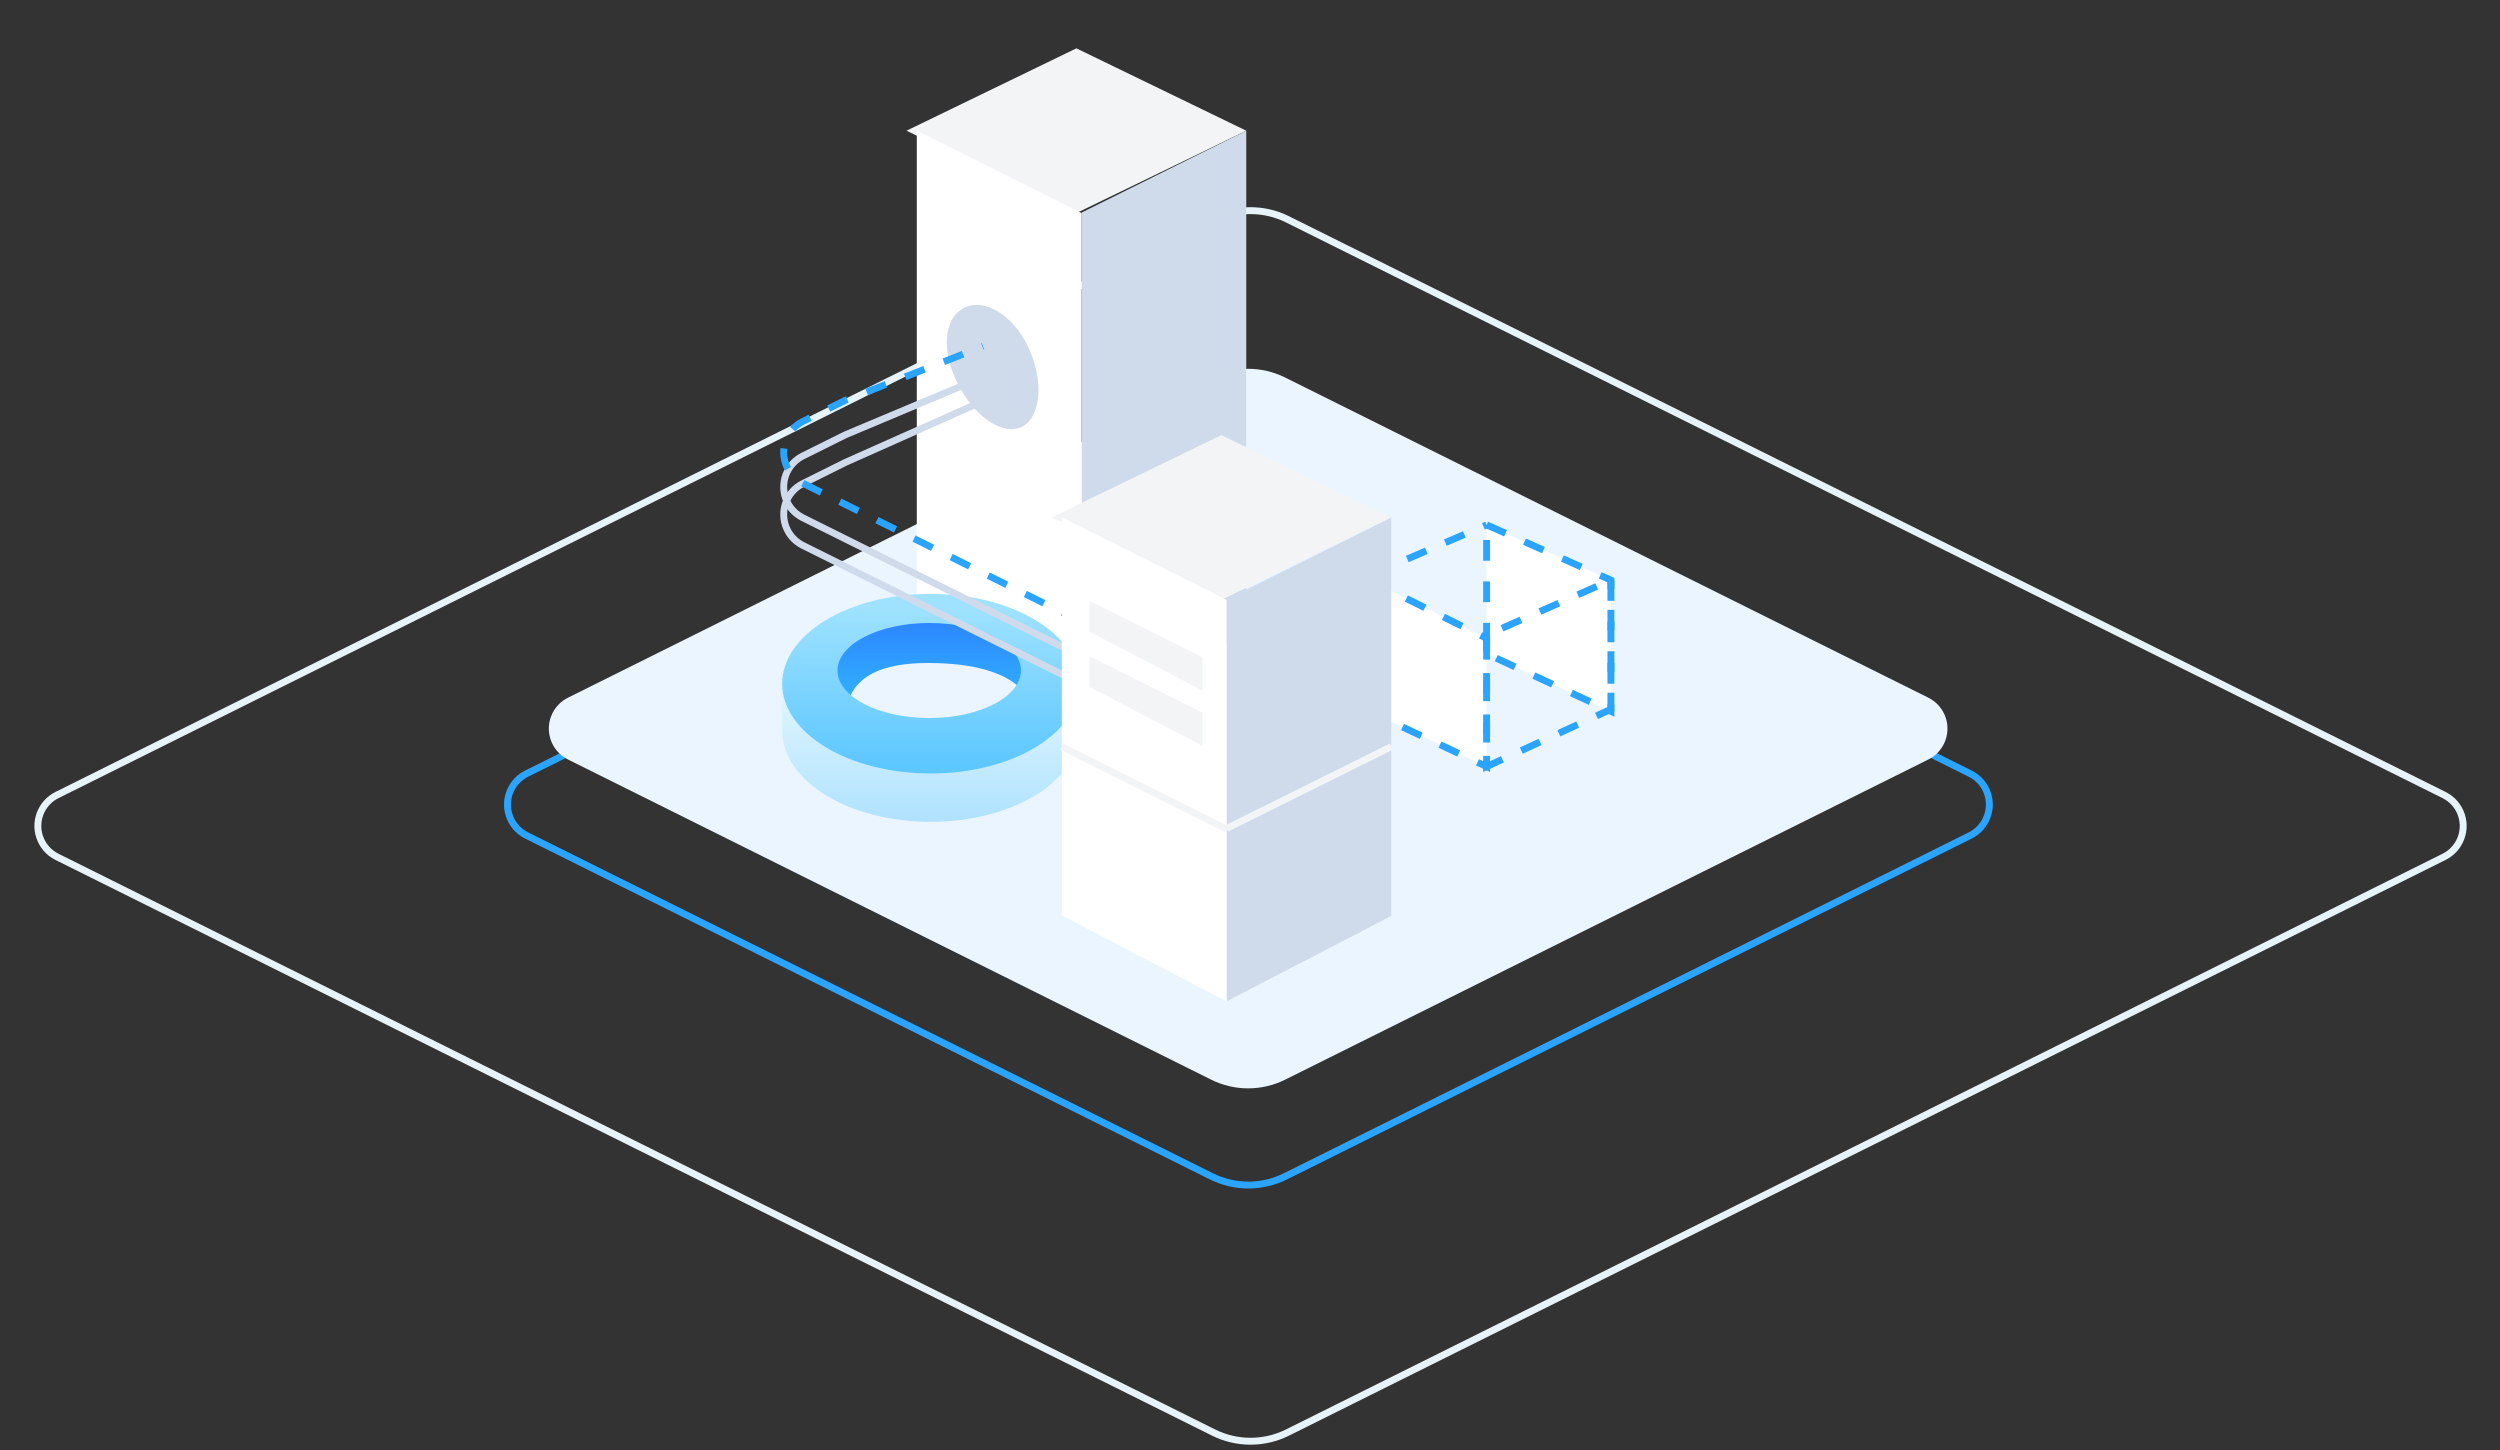 <?xml version="1.0" encoding="UTF-8"?>
<svg width="362px" height="210px" viewBox="0 0 362 210" version="1.1" xmlns="http://www.w3.org/2000/svg" xmlns:xlink="http://www.w3.org/1999/xlink">
    <rect x="0" y="0" width="362" height="210" fill="#333333" stroke="none"/>
    <title>矩形</title>
    <defs>
        <linearGradient x1="50%" y1="0%" x2="50%" y2="100%" id="linearGradient-1">
            <stop stop-color="#E3F7FF" offset="0%"></stop>
            <stop stop-color="#AFE2FF" offset="100%"></stop>
        </linearGradient>
        <linearGradient x1="50%" y1="0%" x2="50%" y2="100%" id="linearGradient-2">
            <stop stop-color="#2C83FF" offset="0%"></stop>
            <stop stop-color="#31B3FF" offset="100%"></stop>
        </linearGradient>
        <linearGradient x1="51.438%" y1="7.759%" x2="51.438%" y2="95.349%" id="linearGradient-3">
            <stop stop-color="#9FE2FF" offset="0%"></stop>
            <stop stop-color="#5DC7FF" offset="100%"></stop>
        </linearGradient>
    </defs>
    <g id="页面-1" stroke="none" stroke-width="1" fill="none" fill-rule="evenodd">
        <g id="icon转曲" transform="translate(-806, -35)">
            <g id="编组备份-2" transform="translate(806.261, 35)">
                <path d="M174.939,62.214 L75.77,111.576 C74.698,112.11 73.83,112.978 73.297,114.049 C71.943,116.768 73.05,120.07 75.77,121.424 L174.939,170.786 C178.447,172.532 182.571,172.532 186.079,170.786 L285.248,121.424 C286.32,120.89 287.188,120.022 287.721,118.951 C289.075,116.232 287.968,112.93 285.248,111.576 L186.079,62.214 C182.571,60.468 178.447,60.468 174.939,62.214 Z M185.633,63.109 L284.803,112.471 C287.027,113.579 287.933,116.28 286.826,118.505 C286.39,119.382 285.679,120.092 284.803,120.529 L185.633,169.891 C182.406,171.497 178.612,171.497 175.385,169.891 L76.215,120.529 C73.991,119.421 73.085,116.72 74.192,114.495 C74.628,113.618 75.339,112.908 76.215,112.471 L175.385,63.109 C178.612,61.503 182.406,61.503 185.633,63.109 Z" id="矩形备份-2" fill="#2AA4FF" fill-rule="nonzero"></path>
                <path d="M175.245,31.31 L7.77,114.672 C6.698,115.205 5.83,116.073 5.297,117.145 C3.943,119.864 5.05,123.166 7.77,124.519 L175.245,207.882 C178.753,209.628 182.877,209.628 186.385,207.882 L353.861,124.519 C354.932,123.986 355.8,123.118 356.334,122.046 C357.687,119.327 356.58,116.025 353.861,114.672 L186.385,31.31 C182.877,29.563 178.753,29.563 175.245,31.31 Z M185.94,32.205 L353.415,115.567 C355.64,116.675 356.546,119.376 355.439,121.601 C355.002,122.477 354.292,123.188 353.415,123.624 L185.94,206.986 C182.712,208.593 178.918,208.593 175.691,206.986 L8.215,123.624 C5.991,122.517 5.085,119.815 6.192,117.59 C6.628,116.714 7.339,116.003 8.215,115.567 L175.691,32.205 C178.918,30.598 182.712,30.598 185.94,32.205 Z" id="矩形备份-4" fill="#E6F3F9" fill-rule="nonzero"></path>
                <path d="M81.984,101.024 L175.126,54.662 C178.493,52.985 182.452,52.985 185.82,54.662 L278.962,101.024 C281.434,102.254 282.441,105.256 281.21,107.728 C280.726,108.702 279.936,109.491 278.962,109.976 L185.82,156.338 C182.452,158.015 178.493,158.015 175.126,156.338 L81.984,109.976 C79.511,108.746 78.505,105.744 79.735,103.272 C80.22,102.298 81.01,101.509 81.984,101.024 Z" id="矩形备份-3" fill="#EAF5FF"></path>
                <path d="M215,111 L198,103.001 L198,84 L215,92.438 L215,111 Z" id="矩形备份-28" fill="#FFFFFF"></path>
                <path d="M233,103 L215,94.654 L215,76 L233,84.003 L233,103 Z" id="矩形备份-27" fill="#FFFFFF"></path>
                <path d="M200.91,84.886 L200.465,85.782 L197.778,84.448 L198.222,83.552 L200.91,84.886 Z M206.284,87.553 L205.839,88.449 L203.152,87.115 L203.597,86.22 L206.284,87.553 Z M211.658,90.221 L211.214,91.117 L208.527,89.783 L208.971,88.887 L211.658,90.221 Z M215.5,94.459 L214.5,94.459 L214.5,92.438 L214.778,92.885 L213.901,92.45 L214.346,91.555 L215.5,92.127 L215.5,94.459 Z M215.5,100.459 L214.5,100.459 L214.5,97.459 L215.5,97.459 L215.5,100.459 Z M215.5,106.459 L214.5,106.459 L214.5,103.459 L215.5,103.459 L215.5,106.459 Z M213.467,110.831 L213.893,109.927 L215.213,110.548 L214.5,111 L214.5,109.459 L215.5,109.459 L215.5,111.788 L213.467,110.831 Z M208.038,108.277 L208.464,107.372 L211.178,108.649 L210.753,109.554 L208.038,108.277 Z M202.609,105.722 L203.035,104.818 L205.749,106.095 L205.324,107 L202.609,105.722 Z M197.5,102.33 L198.5,102.33 L198.5,103.001 L198.213,102.549 L200.32,103.54 L199.894,104.445 L197.5,103.319 L197.5,102.33 Z M197.5,96.33 L198.5,96.33 L198.5,99.33 L197.5,99.33 L197.5,96.33 Z M197.5,90.33 L198.5,90.33 L198.5,93.33 L197.5,93.33 L197.5,90.33 Z M197.5,84.33 L198.5,84.33 L198.5,87.33 L197.5,87.33 L197.5,84.33 Z" id="矩形备份-7" fill="#2AA4FF" fill-rule="nonzero"></path>
                <path d="M217.944,76.762 L217.538,77.676 L214.797,76.457 L215.203,75.543 L217.944,76.762 Z M223.427,79.2 L223.021,80.113 L220.279,78.895 L220.686,77.981 L223.427,79.2 Z M228.909,81.637 L228.503,82.551 L225.762,81.332 L226.168,80.419 L228.909,81.637 Z M233.5,85.304 L232.5,85.304 L232.5,84.003 L232.797,84.46 L231.244,83.77 L231.651,82.856 L233.5,83.679 L233.5,85.304 Z M233.5,91.304 L232.5,91.304 L232.5,88.304 L233.5,88.304 L233.5,91.304 Z M233.5,97.304 L232.5,97.304 L232.5,94.304 L233.5,94.304 L233.5,97.304 Z M232.514,103.326 L232.934,102.418 L233.21,102.546 L233,103 L232.5,103 L232.5,100.304 L233.5,100.304 L233.5,103.783 L232.514,103.326 Z M227.07,100.802 L227.491,99.894 L230.213,101.156 L229.792,102.064 L227.07,100.802 Z M221.627,98.278 L222.048,97.37 L224.769,98.632 L224.349,99.54 L221.627,98.278 Z M216.184,95.754 L216.604,94.846 L219.326,96.108 L218.905,97.016 L216.184,95.754 Z M214.5,90.19 L215.5,90.19 L215.5,93.19 L214.5,93.19 L214.5,90.19 Z M214.5,84.19 L215.5,84.19 L215.5,87.19 L214.5,87.19 L214.5,84.19 Z M214.5,78.19 L215.5,78.19 L215.5,81.19 L214.5,81.19 L214.5,78.19 Z" id="矩形备份-8" fill="#2AA4FF" fill-rule="nonzero"></path>
                <path d="M233.5,87 L232.5,87 L232.5,84 L233.5,84 L233.5,87 Z M233.5,93 L232.5,93 L232.5,90 L233.5,90 L233.5,93 Z M233.5,99 L232.5,99 L232.5,96 L233.5,96 L233.5,99 Z M231.12,104.117 L230.701,103.209 L232.791,102.245 L232.5,102.699 L232.5,102 L233.5,102 L233.5,103.019 L231.12,104.117 Z M225.671,106.629 L225.253,105.721 L227.977,104.465 L228.396,105.373 L225.671,106.629 Z M220.223,109.142 L219.804,108.234 L222.528,106.978 L222.947,107.886 L220.223,109.142 Z M214.5,110.521 L215.5,110.521 L215.5,111 L215,111 L214.791,110.546 L217.08,109.49 L217.499,110.398 L214.5,111.781 L214.5,110.521 Z M214.5,104.521 L215.5,104.521 L215.5,107.521 L214.5,107.521 L214.5,104.521 Z M214.5,98.521 L215.5,98.521 L215.5,101.521 L214.5,101.521 L214.5,98.521 Z M214.5,92.521 L215.5,92.521 L215.5,95.521 L214.5,95.521 L214.5,92.521 Z M219.77,89.302 L220.174,90.216 L217.43,91.429 L217.026,90.515 L219.77,89.302 Z M225.257,86.876 L225.662,87.791 L222.918,89.004 L222.514,88.089 L225.257,86.876 Z M230.745,84.45 L231.149,85.365 L228.406,86.578 L228.001,85.663 L230.745,84.45 Z" id="矩形备份-6" fill="#2AA4FF" fill-rule="nonzero"></path>
                <path d="M198.198,83.773 L200.953,82.588 L200.558,81.669 L197.802,82.855 L198.198,83.773 Z M203.709,81.402 L206.465,80.216 L206.07,79.298 L203.314,80.484 L203.709,81.402 Z M209.221,79.031 L211.976,77.845 L211.581,76.927 L208.825,78.112 L209.221,79.031 Z M214.732,76.66 L215.198,76.459 L214.802,75.541 L214.337,75.741 L214.732,76.66 Z" id="路径" fill="#2AA4FF" fill-rule="nonzero"></path>
                <g id="编组-2备份" transform="translate(131, 7)">
                    <polygon id="矩形备份-5" fill="#F2F4F5" points="0 11.927 24.598 3.97233451e-14 49.197 11.927 24.598 23.853"></polygon>
                    <polygon id="矩形备份-6" fill="#CFDBEB" points="25.344 97 49.197 84.625 49.197 11.927 25.344 23.789"></polygon>
                    <polygon id="矩形备份-7" fill="#FFFFFF" points="25.344 97 1.491 84.557 1.491 11.927 25.344 23.858"></polygon>
                </g>
                <g id="编组-2" transform="translate(113, 86)">
                    <path d="M21.5,33 C33.374,33 43,27.087 43,19.792 C43,18.443 43,16.179 43,13 C35.327,17.528 28.63,19.792 22.911,19.792 C16.945,19.792 9.308,17.528 0,13 C0,16.33 0,18.595 0,19.792 C0,27.087 9.626,33 21.5,33 Z" id="椭圆形备份-3" fill="url(#linearGradient-1)"></path>
                    <path d="M9.437,16 C10.419,12 14.298,10 21.073,10 C27.847,10 32.49,11.385 35,14.156 L35,6.877 L25.919,3 L7.861,4.43 C5.954,10.538 5,13.78 5,14.156 C5,14.532 6.479,15.147 9.437,16 Z" id="路径-2备份" fill="url(#linearGradient-2)"></path>
                    <path d="M21.5,0 C33.374,0 43,5.82 43,13 C43,20.18 33.374,26 21.5,26 C9.626,26 0,20.18 0,13 C0,5.82 9.626,0 21.5,0 Z M21.289,4.21 C13.957,4.21 8.012,7.29 8.012,11.091 C8.012,14.891 13.957,17.972 21.289,17.972 C28.622,17.972 34.566,14.891 34.566,11.091 C34.566,7.29 28.622,4.21 21.289,4.21 Z" id="椭圆形-2备份" fill="url(#linearGradient-3)"></path>
                </g>
                <path d="M148.165,49.349 C150.762,54.015 150.762,59.565 148.165,61.538 C145.567,63.375 141.38,60.896 138.783,56.229 C136.186,51.698 136.186,46.762 138.783,44.925 C141.38,42.952 145.62,44.841 148.165,49.349 Z" id="路径" fill="#CFDBEB" fill-rule="nonzero"></path>
                <path d="M145.296,56.097 L145.704,57.01 L122.369,67.408 L116.215,70.471 C115.339,70.908 114.628,71.618 114.192,72.495 C113.118,74.652 113.937,77.258 116.017,78.424 L116.215,78.529 L156.487,98.574 L156.041,99.469 L115.77,79.424 C113.05,78.07 111.943,74.768 113.297,72.049 C113.789,71.06 114.567,70.244 115.526,69.705 L115.77,69.576 L121.943,66.504 L145.296,56.097 Z" id="路径备份-3" fill="#CFDBEB" fill-rule="nonzero"></path>
                <path d="M143.28,53.539 L143.667,54.461 L122.369,63.408 L116.215,66.471 C115.339,66.908 114.628,67.618 114.192,68.495 C113.118,70.652 113.937,73.258 116.017,74.424 L116.215,74.529 L156.487,94.574 L156.041,95.469 L115.77,75.424 C113.05,74.07 111.943,70.768 113.297,68.049 C113.789,67.06 114.567,66.244 115.526,65.705 L115.77,65.576 L121.953,62.5 L143.28,53.539 Z" id="路径" fill="#CFDBEB" fill-rule="nonzero"></path>
                <path d="M156.487,89.574 L153.801,88.237 L153.355,89.132 L156.041,90.469 L156.487,89.574 Z M151.115,86.9 L148.43,85.563 L147.984,86.459 L150.67,87.795 L151.115,86.9 Z M145.744,84.227 L143.058,82.89 L142.613,83.785 L145.298,85.122 L145.744,84.227 Z M140.372,81.553 L137.687,80.216 L137.241,81.111 L139.927,82.448 L140.372,81.553 Z M135.001,78.879 L132.315,77.542 L131.87,78.438 L134.556,79.774 L135.001,78.879 Z M129.63,76.206 L126.944,74.869 L126.498,75.764 L129.184,77.101 L129.63,76.206 Z M124.258,73.532 L121.573,72.195 L121.127,73.09 L123.813,74.427 L124.258,73.532 Z M118.441,71.754 L118.887,70.858 L116.203,69.522 L115.754,70.416 L118.441,71.754 Z M114.263,67.643 C113.826,66.834 113.644,65.907 113.748,64.992 L112.754,64.88 C112.628,65.998 112.849,67.13 113.384,68.119 L114.263,67.643 Z M114.883,62.482 C115.251,62.075 115.691,61.738 116.182,61.488 L117.274,60.944 L116.829,60.049 L115.732,60.595 C115.129,60.902 114.591,61.314 114.141,61.811 L114.883,62.482 Z M119.96,59.608 L122.369,58.408 L122.616,58.314 L122.251,57.383 L121.964,57.495 L119.514,58.712 L119.96,59.608 Z M125.409,57.219 L128.203,56.124 L127.838,55.193 L125.045,56.288 L125.409,57.219 Z M130.996,55.029 L133.789,53.935 L133.424,53.004 L130.631,54.098 L130.996,55.029 Z M136.582,52.84 L139.375,51.745 L139.01,50.814 L136.217,51.909 L136.582,52.84 Z M142.168,50.651 L142.266,50.612 L141.901,49.681 L141.803,49.72 L142.168,50.651 Z" id="路径备份-2" fill="#2AA4FF" fill-rule="nonzero"></path>
                <g id="编组-2备份-3" transform="translate(152, 63)">
                    <polygon id="矩形备份-5" fill="#F2F4F5" points="0 11.927 24.598 0 49.197 11.927 24.598 23.853"></polygon>
                    <polygon id="矩形备份-6" fill="#CFDBEB" points="25.344 82 49.197 69.625 49.197 11.927 25.344 23.789"></polygon>
                    <polygon id="矩形备份-7" fill="#FFFFFF" points="25.344 82 1.491 69.557 1.491 11.927 25.344 23.858"></polygon>
                    <polygon id="路径" fill="#F2F4F5" fill-rule="nonzero" points="48.974 44.663 49.42 45.558 25.567 57.42 25.121 56.525"></polygon>
                    <polygon id="路径" fill="#F2F4F5" fill-rule="nonzero" points="1.714 44.663 25.568 56.595 25.12 57.489 1.267 45.557"></polygon>
                    <polygon id="矩形备份-9" fill="#F2F4F5" points="21.857 37 5.491 28.463 5.491 24 21.857 32.187"></polygon>
                    <polygon id="矩形备份-10" fill="#F2F4F5" points="21.857 45 5.491 36.463 5.491 32 21.857 40.187"></polygon>
                </g>
            </g>
        </g>
    </g>
</svg>